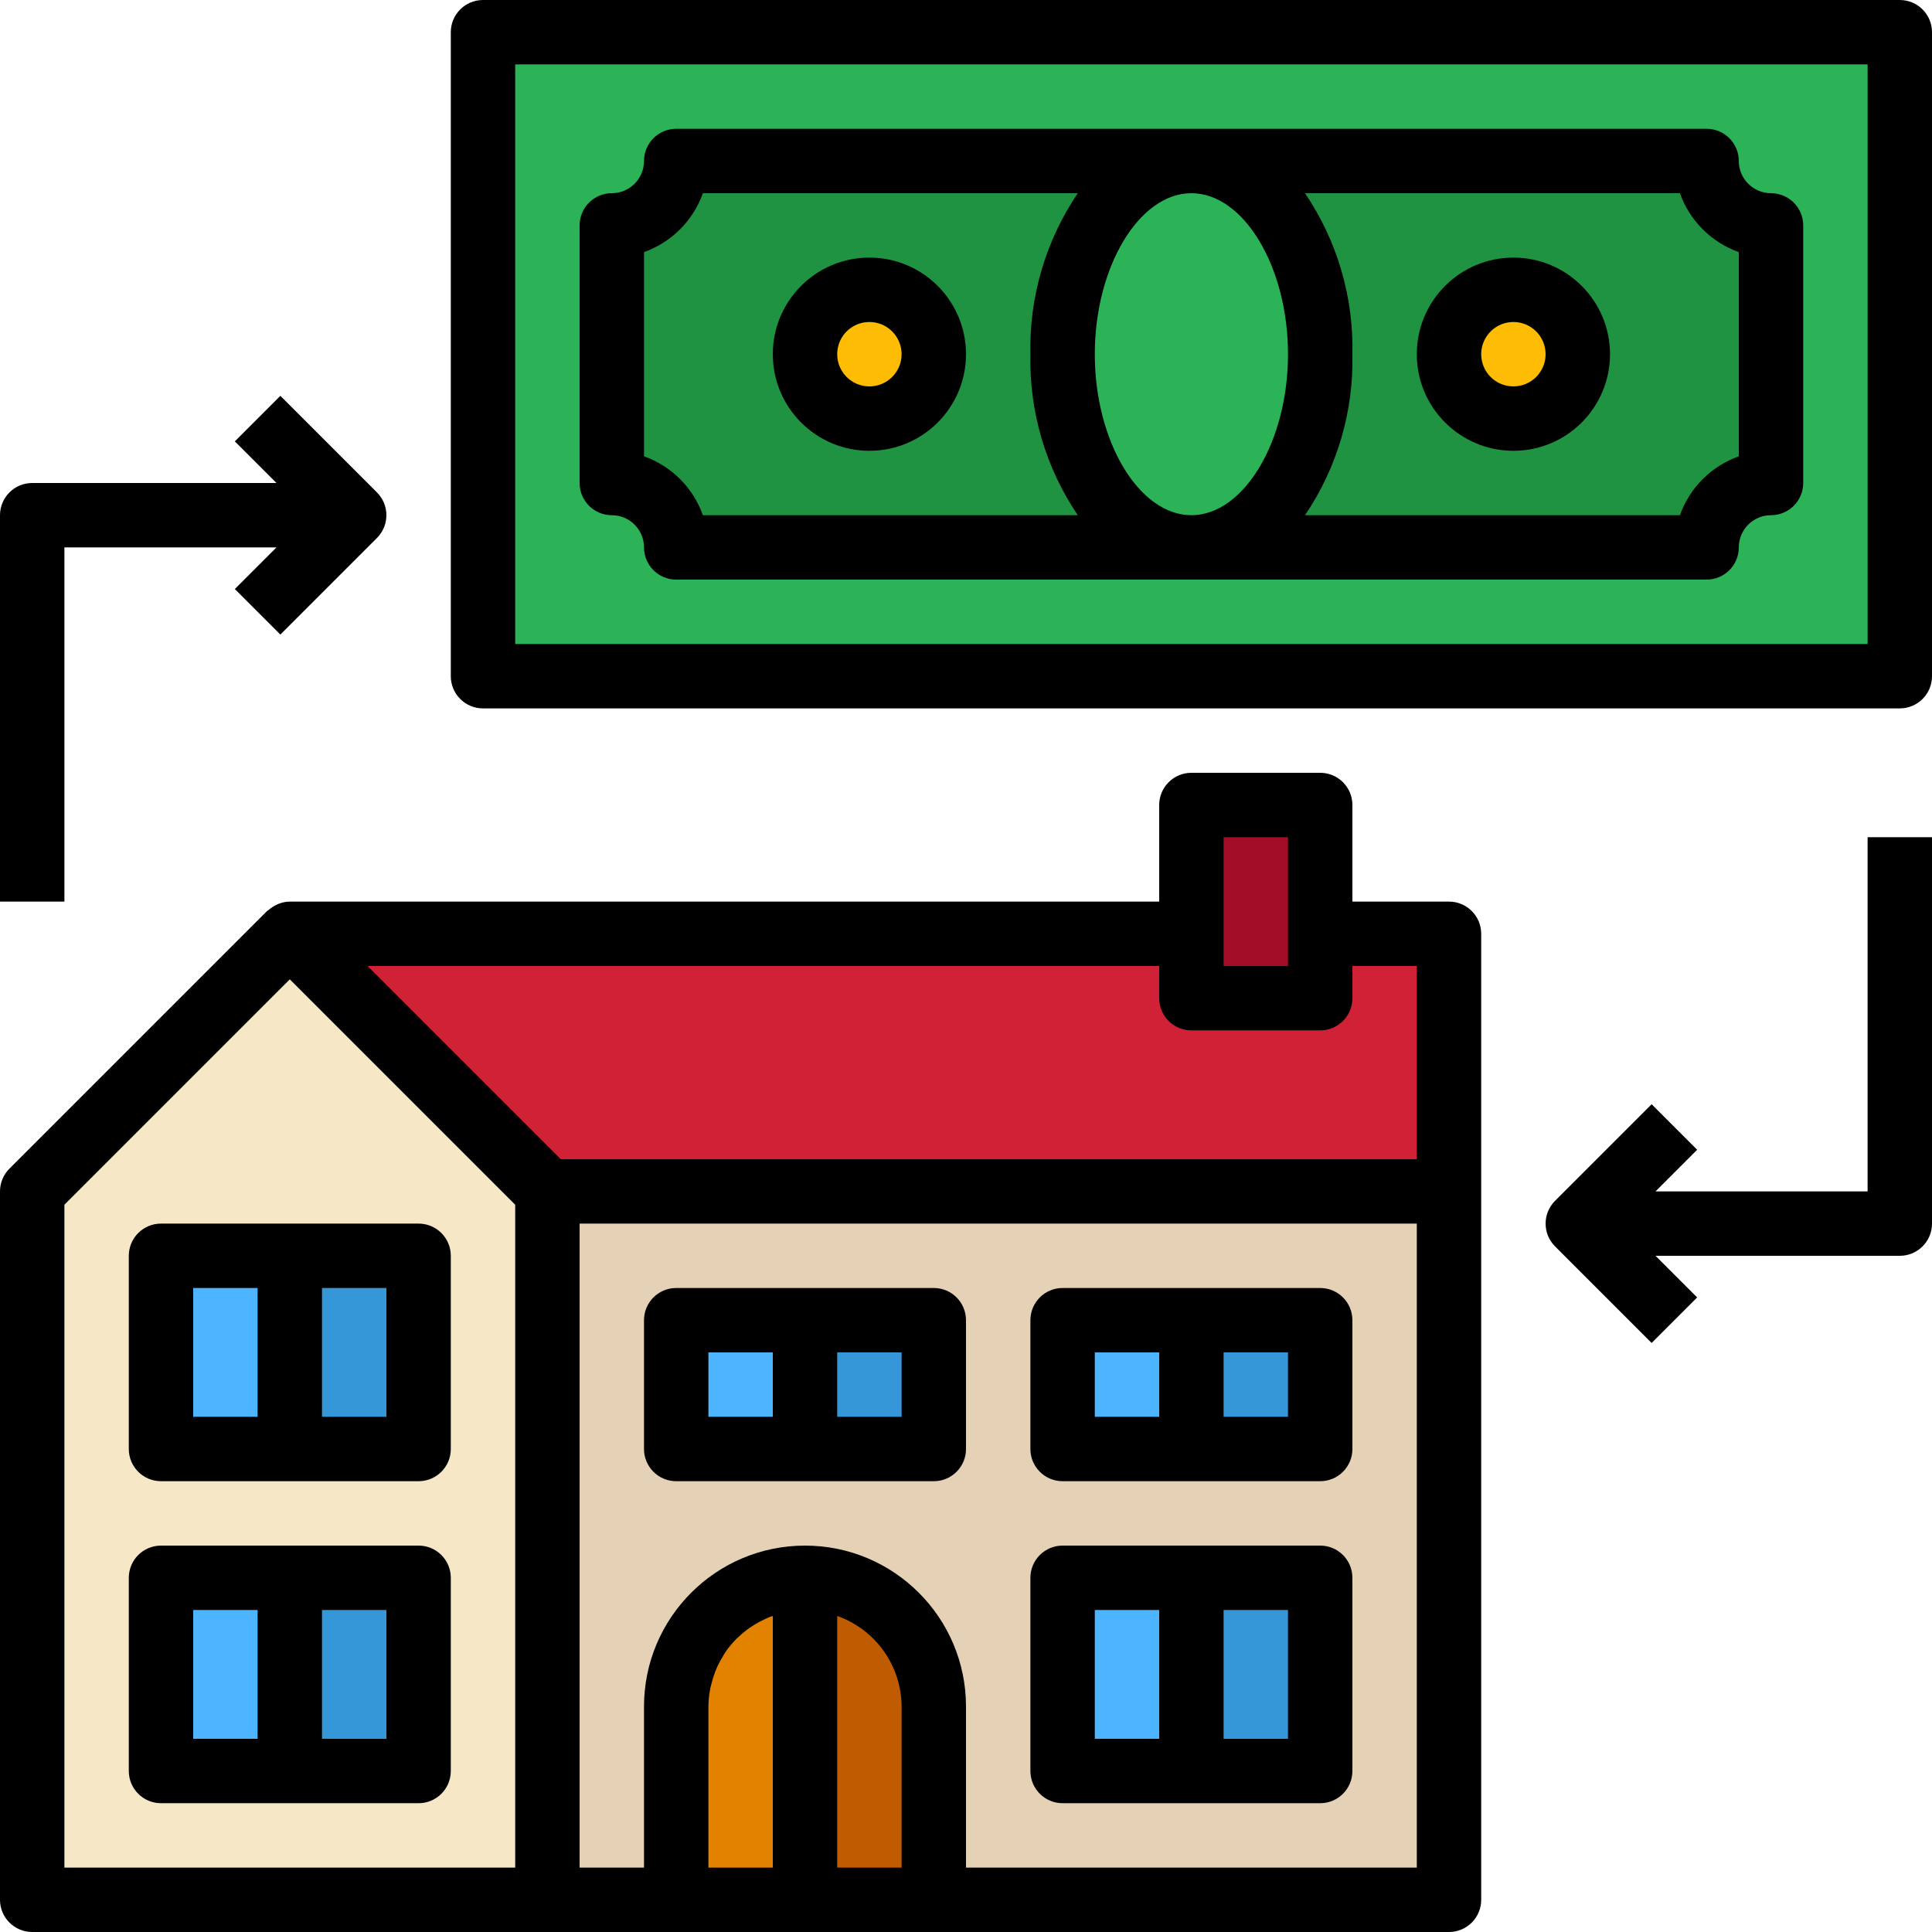 <svg height="480pt" viewBox="0 0 480 480" width="480pt" xmlns="http://www.w3.org/2000/svg"><path d="m72 232h288v64l-8 8h-216zm0 0" fill="#d12136"/><path d="m8 296 64-64 64 64h6.91l1.09 176h-136zm0 0" fill="#f6e8c7"/><path d="m136 296h224v176h-224zm0 0" fill="#e5d1b5"/><path d="m40 312h40v48h-40zm0 0" fill="#4db5ff"/><path d="m72 312h32v48h-32zm0 0" fill="#3596d8"/><path d="m232 472v-48c0-17.672-14.328-32-32-32s-32 14.328-32 32v48zm0 0" fill="#bf5b00"/><path d="m40 392h40v48h-40zm0 0" fill="#4db5ff"/><path d="m72 392h32v48h-32zm0 0" fill="#3596d8"/><path d="m168 328h40v32h-40zm0 0" fill="#4db5ff"/><path d="m200 328h32v32h-32zm0 0" fill="#3596d8"/><path d="m296 200h32v48h-32zm0 0" fill="#a30c25"/><path d="m264 328h40v32h-40zm0 0" fill="#4db5ff"/><path d="m296 328h32v32h-32zm0 0" fill="#3596d8"/><path d="m264 392h40v48h-40zm0 0" fill="#4db5ff"/><path d="m200 392c-17.672 0-32 14.328-32 32v48h32zm0 0" fill="#e38100"/><path d="m120 8h352v160h-352zm0 0" fill="#2cb357"/><path d="m424 40h-256c0 8.836-7.164 16-16 16v64c8.836 0 16 7.164 16 16h256c0-8.836 7.164-16 16-16v-64c-8.836 0-16-7.164-16-16zm0 0" fill="#1f9342"/><path d="m328 88c0-26.508-14.328-48-32-48s-32 21.492-32 48 14.328 48 32 48 32-21.492 32-48zm0 0" fill="#2cb357"/><path d="m232 88c0 8.836-7.164 16-16 16s-16-7.164-16-16 7.164-16 16-16 16 7.164 16 16zm0 0" fill="#ffbc05"/><path d="m392 88c0 8.836-7.164 16-16 16s-16-7.164-16-16 7.164-16 16-16 16 7.164 16 16zm0 0" fill="#ffbc05"/><path d="m296 392h32v48h-32zm0 0" fill="#3596d8"/><path d="m8 480h352c4.418 0 8-3.582 8-8v-240c0-4.418-3.582-8-8-8h-24v-24c0-4.418-3.582-8-8-8h-32c-4.418 0-8 3.582-8 8v24h-216c-.934.016-1.855.195-2.727.527-.242.09-.465.227-.707.336-.656.32-1.273.727-1.824 1.207-.117.113-.277.152-.398.273l-64 64c-1.5 1.5-2.344 3.535-2.344 5.656v176c0 4.418 3.582 8 8 8zm184-16h-16v-40c.012-1.48.16-2.957.449-4.406.078-.449.207-.875.32-1.312.234-.98.535-1.945.895-2.891.176-.445.352-.895.551-1.328.434-.934.926-1.84 1.473-2.711.207-.328.391-.68.609-1 .797-1.137 1.688-2.207 2.664-3.199.168-.168.359-.305.527-.465.848-.809 1.75-1.555 2.703-2.23.367-.258.754-.488 1.129-.73.844-.531 1.727-1.004 2.633-1.422.406-.191.801-.395 1.246-.562.258-.094.535-.148.801-.246zm32 0h-16v-62.527c9.555 3.379 15.957 12.395 16 22.527zm128 0h-112v-40c0-22.09-17.91-40-40-40s-40 17.91-40 40v40h-16v-160h208zm-48-256h16v32h-16zm-16 32v8c0 4.418 3.582 8 8 8h32c4.418 0 8-3.582 8-8v-8h16v48h-212.688l-48-48zm-272 59.312 56-56 56 56v164.688h-112zm0 0"/><path d="m104 304h-64c-4.418 0-8 3.582-8 8v48c0 4.418 3.582 8 8 8h64c4.418 0 8-3.582 8-8v-48c0-4.418-3.582-8-8-8zm-40 48h-16v-32h16zm32 0h-16v-32h16zm0 0"/><path d="m104 384h-64c-4.418 0-8 3.582-8 8v48c0 4.418 3.582 8 8 8h64c4.418 0 8-3.582 8-8v-48c0-4.418-3.582-8-8-8zm-40 48h-16v-32h16zm32 0h-16v-32h16zm0 0"/><path d="m168 368h64c4.418 0 8-3.582 8-8v-32c0-4.418-3.582-8-8-8h-64c-4.418 0-8 3.582-8 8v32c0 4.418 3.582 8 8 8zm40-32h16v16h-16zm-32 0h16v16h-16zm0 0"/><path d="m264 368h64c4.418 0 8-3.582 8-8v-32c0-4.418-3.582-8-8-8h-64c-4.418 0-8 3.582-8 8v32c0 4.418 3.582 8 8 8zm40-32h16v16h-16zm-32 0h16v16h-16zm0 0"/><path d="m264 448h64c4.418 0 8-3.582 8-8v-48c0-4.418-3.582-8-8-8h-64c-4.418 0-8 3.582-8 8v48c0 4.418 3.582 8 8 8zm40-48h16v32h-16zm-32 0h16v32h-16zm0 0"/><path d="m472 0h-352c-4.418 0-8 3.582-8 8v160c0 4.418 3.582 8 8 8h352c4.418 0 8-3.582 8-8v-160c0-4.418-3.582-8-8-8zm-8 160h-336v-144h336zm0 0"/><path d="m152 128c4.418 0 8 3.582 8 8s3.582 8 8 8h256c4.418 0 8-3.582 8-8s3.582-8 8-8 8-3.582 8-8v-64c0-4.418-3.582-8-8-8s-8-3.582-8-8-3.582-8-8-8h-256c-4.418 0-8 3.582-8 8s-3.582 8-8 8-8 3.582-8 8v64c0 4.418 3.582 8 8 8zm172.23-80h93.137c2.43 6.828 7.805 12.203 14.633 14.633v50.734c-6.828 2.43-12.203 7.805-14.633 14.633h-93.137c7.98-11.789 12.09-25.77 11.77-40 .32-14.23-3.789-28.211-11.77-40zm-28.23 0c13.008 0 24 18.32 24 40s-10.992 40-24 40-24-18.32-24-40 10.992-40 24-40zm-136 14.633c6.828-2.43 12.203-7.805 14.633-14.633h93.137c-7.98 11.789-12.09 25.77-11.77 40-.32 14.23 3.789 28.211 11.77 40h-93.137c-2.43-6.828-7.805-12.203-14.633-14.633zm0 0"/><path d="m216 112c13.254 0 24-10.746 24-24s-10.746-24-24-24-24 10.746-24 24 10.746 24 24 24zm0-32c4.418 0 8 3.582 8 8s-3.582 8-8 8-8-3.582-8-8 3.582-8 8-8zm0 0"/><path d="m376 112c13.254 0 24-10.746 24-24s-10.746-24-24-24-24 10.746-24 24 10.746 24 24 24zm0-32c4.418 0 8 3.582 8 8s-3.582 8-8 8-8-3.582-8-8 3.582-8 8-8zm0 0"/><path d="m16 136h52.688l-10.344 10.344 11.312 11.312 24-24c3.121-3.125 3.121-8.188 0-11.312l-24-24-11.312 11.312 10.344 10.344h-60.688c-4.418 0-8 3.582-8 8v96h16zm0 0"/><path d="m464 296h-52.688l10.344-10.344-11.312-11.312-24 24c-3.121 3.125-3.121 8.188 0 11.312l24 24 11.312-11.312-10.344-10.344h60.688c4.418 0 8-3.582 8-8v-96h-16zm0 0"/></svg>